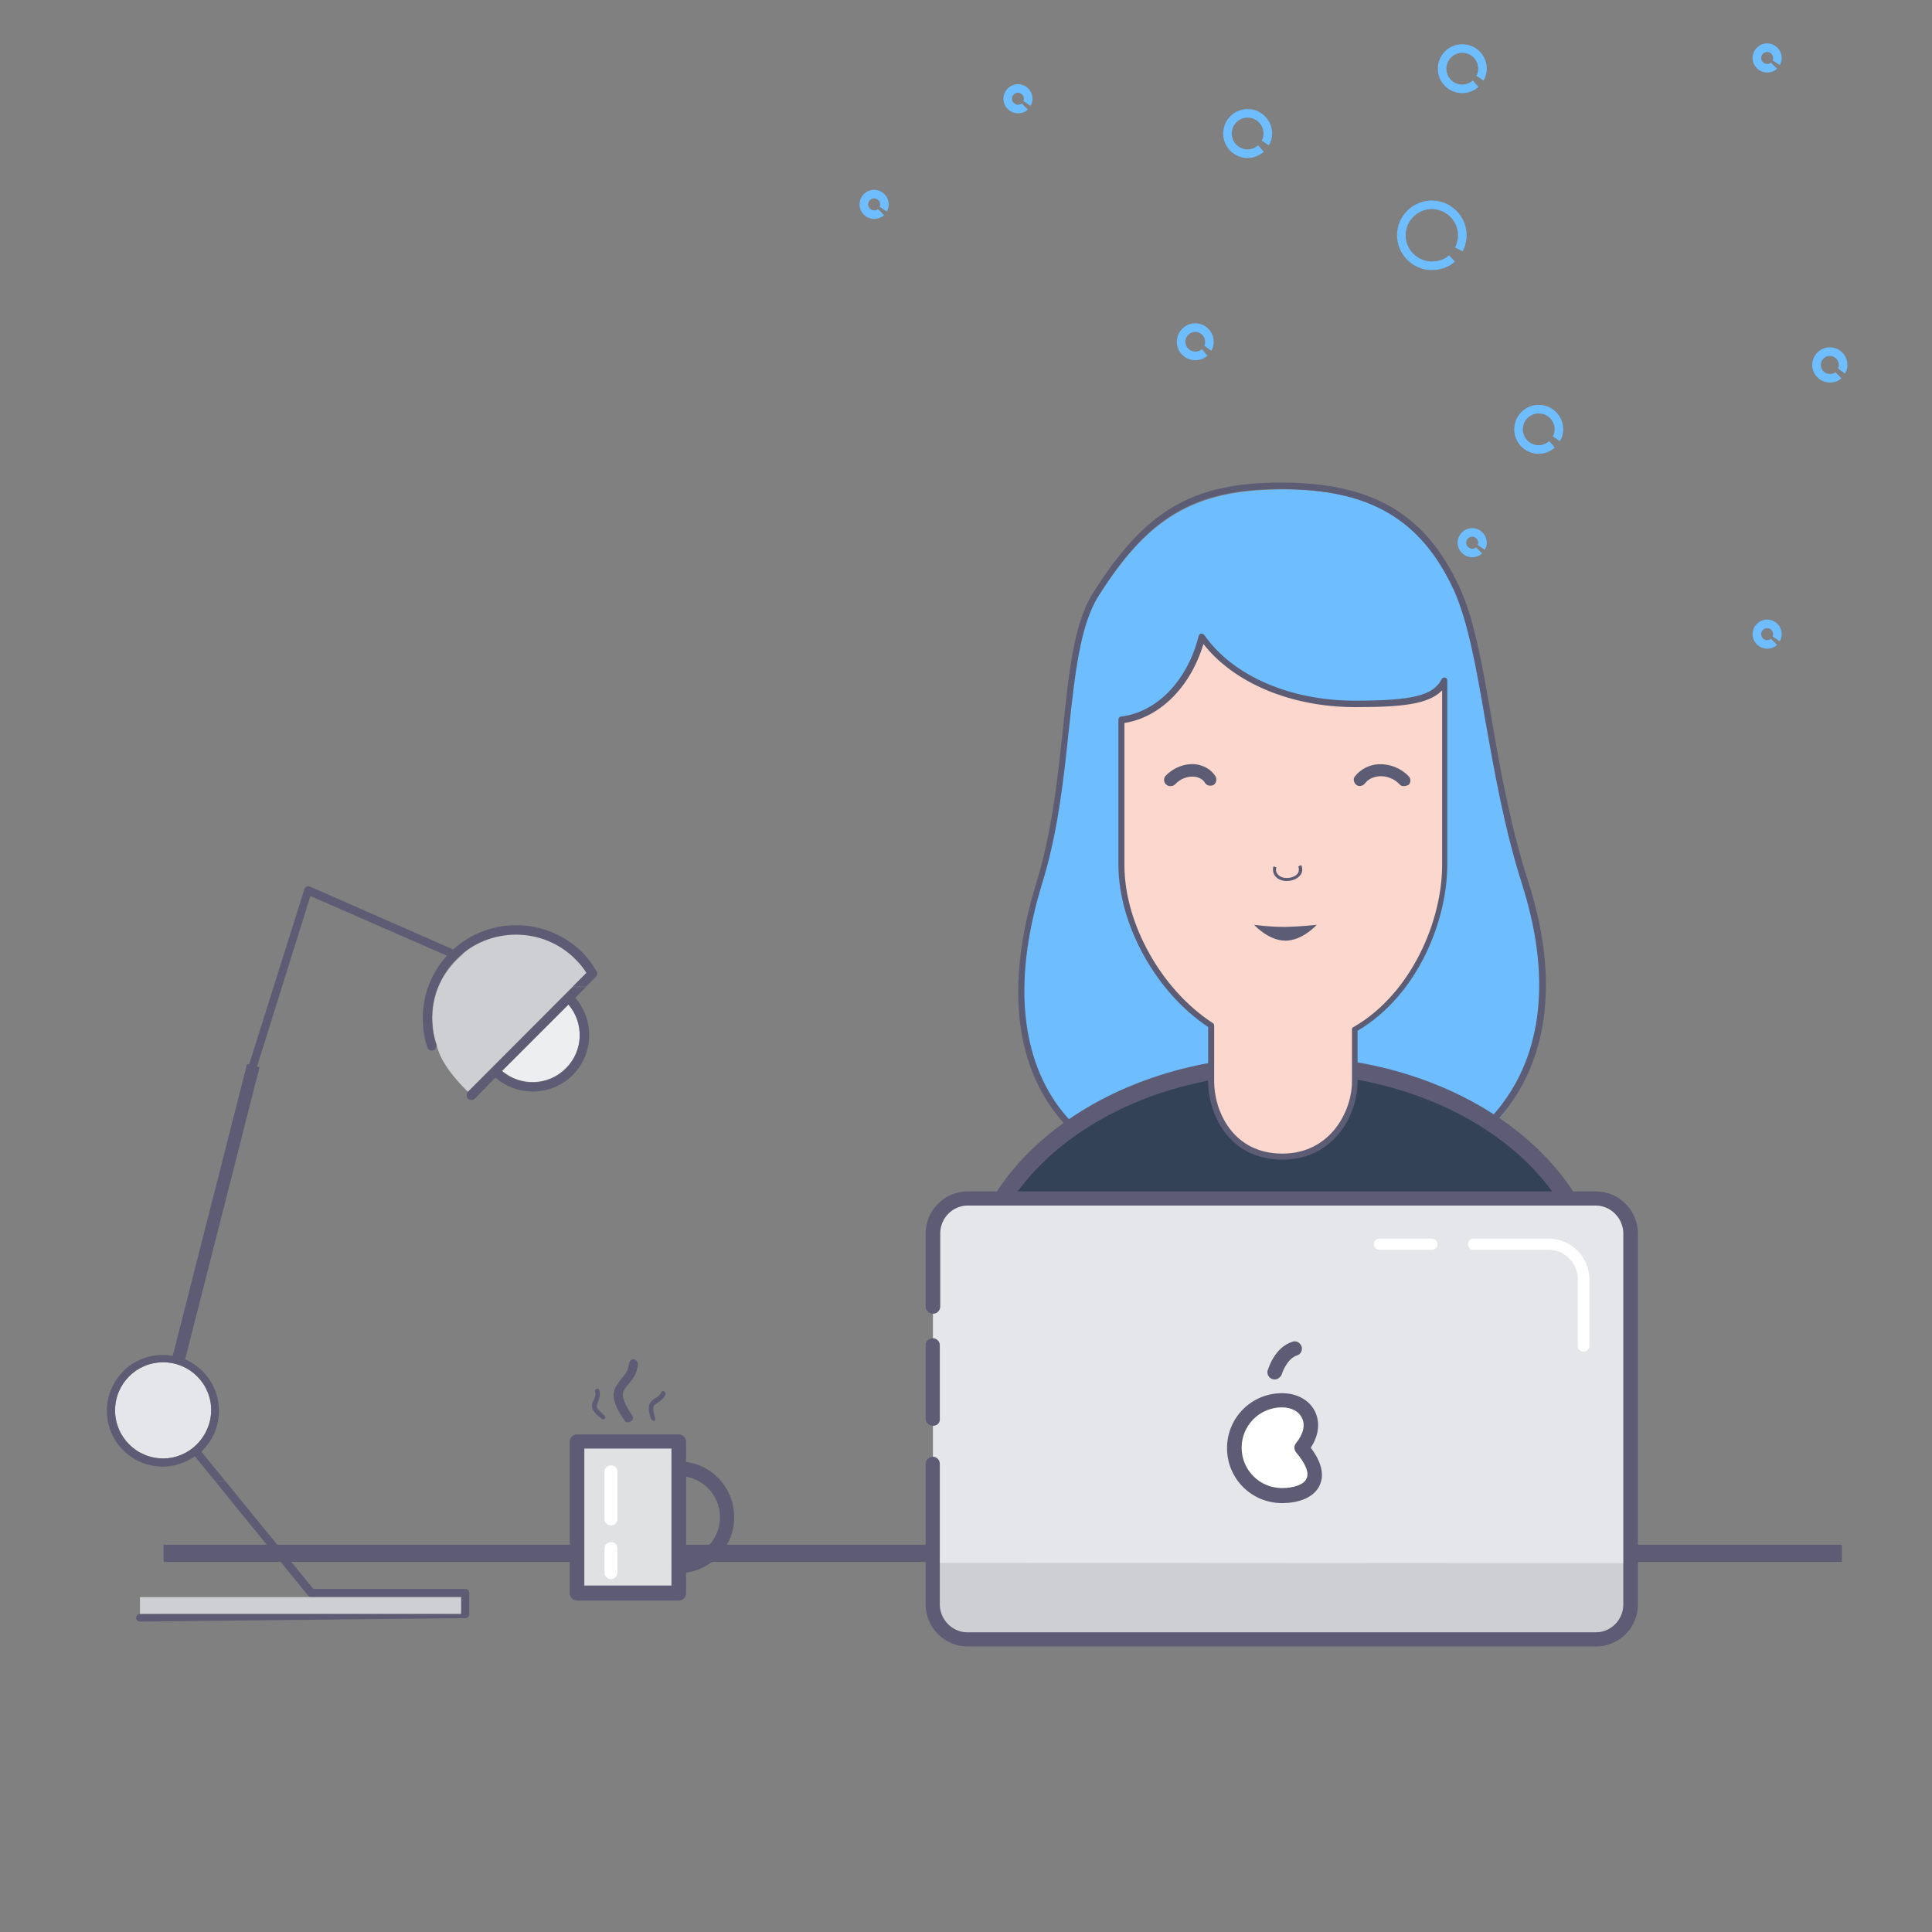 <?xml version="1.0" encoding="utf-8"?>
<!-- Generator: Adobe Illustrator 22.1.0, SVG Export Plug-In . SVG Version: 6.00 Build 0)  -->
<svg version="1.1" id="Calque_1" xmlns="http://www.w3.org/2000/svg" xmlns:xlink="http://www.w3.org/1999/xlink" x="0px" y="0px"
	 viewBox="0 0 450 450" style="enable-background:new 0 0 450 450;" xml:space="preserve">
<rect x="0" y="0" width="450" height="450" fill="#808080" stroke="none"/>
<style type="text/css">
	.st0{fill:none;stroke:#5D5C74;stroke-width:4;stroke-miterlimit:10;}
	.st1{fill:#6EBDFF;}
	.st2{fill:#5C5C74;}
	.st3{fill:#344258;stroke:#5D5C74;stroke-width:4;stroke-miterlimit:10;}
	.st4{fill:#FBD7CE;}
	.st5{fill:#E4E6E9;}
	.st6{fill:#CDCFD2;}
	.st7{fill:#5D5C74;}
	.st8{fill:#FFFFFF;}
	.st9{fill:#DFE1E2;}
	.st10{fill:#EDEEEF;}
	.st11{fill:none;stroke:#5D5C74;stroke-width:3;stroke-miterlimit:10;}
	.st12{fill:none;stroke:#6EBDFF;stroke-width:2;stroke-miterlimit:10;}
</style>
<line id="XMLID_2254_" class="st0" x1="38.1" y1="361.8" x2="429" y2="361.8"/>
<path id="XMLID_2253_" class="st1" d="M355.6,206.6c13.2,41.1-6.3,72.3-56.9,72.3c-53.5,0-69-31.1-56.3-72.3
	c8-26,4.9-54.3,13.1-67.2c11.5-18.3,22.1-25.4,43.2-25.4c19.9,0,32.8,6.3,41,24.1C346.4,152.6,347.1,179.9,355.6,206.6z"/>
<path id="XMLID_2249_" class="st2" d="M298.4,278.9c-25.2,0-43-6.7-52.9-20.1c-9.5-12.8-10.9-31.2-4.1-53.2
	c3.7-12.1,5-24.8,6.2-36.1c1.4-13,2.5-24.3,7-31.4c12.1-19.2,23.1-25.7,43.8-25.7c21.3,0,33.7,7.3,41.6,24.5
	c3.4,7.4,5.3,18.1,7.4,30.4c2,11.8,4.4,25.1,8.6,38.2c6.7,20.9,5.1,38.9-4.5,52.1C341.3,271.5,323,278.9,298.4,278.9z M298.4,113.9
	c-20.1,0-30.9,6.3-42.6,25c-4.2,6.8-5.4,17.9-6.8,30.7c-1.2,11.3-2.5,24.1-6.3,36.3c-6.6,21.6-5.2,39.5,3.9,51.9
	c9.6,12.9,27,19.5,51.7,19.5c24.1,0,42.1-7.1,51.9-20.6c9.4-12.8,10.8-30.4,4.3-50.8c-4.2-13.2-6.5-26.6-8.6-38.4
	c-2.1-12.2-4-22.8-7.3-30.1C331,121,319,113.9,298.4,113.9z"/>
<path id="XMLID_2248_" class="st3" d="M226.4,302.8c0-30.3,32.6-54.8,72.9-54.8s72.9,24.5,72.9,54.8"/>
<path id="XMLID_2243_" class="st4" d="M315.6,164.5c-15.6,0-29.2-6.4-35.6-15.6c-2.6,10.4-9.9,18.2-18.7,19.3c0,9.8,0,25.3,0,33.8
	c0,13,8.1,29.2,20.9,37.4v13c0,7.3,4.6,17.5,16.6,17.5c11.7,0,16.9-10.2,16.9-17.5v-12.1c13.6-7.8,20.9-24.8,20.9-38.3
	c0-13,0-42.6,0-42.6c0-0.1,0-0.2,0-0.3C334.4,163.4,328.9,164.5,315.6,164.5z"/>
<path id="XMLID_2240_" class="st2" d="M298.7,270.1c-12.7,0-17.3-10.9-17.3-18.2v-12.7c-12.1-8-20.9-23.8-20.9-37.8v-33.8
	c0-0.4,0.3-0.7,0.6-0.7c8.4-1,15.5-8.4,18.1-18.8c0.1-0.3,0.3-0.5,0.6-0.5s0.5,0.1,0.7,0.3c6.6,9.5,20,15.3,35,15.3
	c13.6,0,18.3-1.2,20.3-5c0.1-0.3,0.5-0.4,0.8-0.4c0.3,0.1,0.5,0.4,0.5,0.7v0.3v42.6c0,12.7-6.6,30.2-20.9,38.7v11.7
	C316.3,259.5,310.8,270.1,298.7,270.1z M261.9,168.4v33.1c0,13.7,8.7,29.1,20.6,36.8c0.2,0.1,0.3,0.4,0.3,0.6v13
	c0,6.7,4.2,16.8,15.9,16.8c11.1,0,16.2-9.8,16.2-16.8v-12.1c0-0.3,0.1-0.5,0.4-0.6c13.5-7.8,20.6-24.8,20.6-37.7v-40.7
	c-3.2,3.3-9.5,3.9-20.3,3.9c-14.8,0-28.2-5.6-35.3-14.7C277.3,160,270.2,167.1,261.9,168.4z"/>
<g id="XMLID_2238_">
	<path id="XMLID_2239_" class="st2" d="M306.7,215.4c0,0-3.3,3.7-7.3,3.7s-7.3-3.7-7.3-3.7s3.3,0.5,7.3,0.5
		C303.4,215.8,306.7,215.4,306.7,215.4z"/>
</g>
<g id="XMLID_2236_">
	<path id="XMLID_2237_" class="st2" d="M299.7,205.2h-0.1c-1.1,0-2.2-0.5-2.7-1.3c-0.4-0.6-0.5-1.4-0.3-2.1l0.7,0.2
		c-0.2,0.5-0.1,1.1,0.2,1.5c0.4,0.6,1.2,1,2.2,1c1.1,0,2.1-0.4,2.6-1.1c0.3-0.5,0.3-1,0.1-1.6l0.7-0.3c0.4,1,0.2,1.8-0.2,2.3
		C302.2,204.7,301,205.2,299.7,205.2z"/>
</g>
<path id="XMLID_2235_" class="st5" d="M379.9,287.3v86.3c0,4.5-3.6,8.1-8.1,8.1H225.4c-4.5,0-8.1-3.6-8.1-8.1v-86.4
	c0-4.5,3.6-8.1,8.1-8.1h146.3C376.2,279.1,379.9,282.8,379.9,287.3"/>
<path id="XMLID_2234_" class="st6" d="M379.9,364.1v9.5c0,4.5-3.6,8.1-8.1,8.1H225.4c-4.5,0-8.1-3.6-8.1-8.1V364L379.9,364.1z"/>
<path id="XMLID_2233_" class="st7" d="M217.3,332.1c-1,0-1.7-0.8-1.7-1.7v-17.1c0-1,0.9-1.6,1.7-1.6c0.9,0,1.6,0.8,1.6,1.6v17.1
	C219,331.4,218.3,332.1,217.3,332.1"/>
<path id="XMLID_2232_" class="st7" d="M371.7,383.5H225.4c-5.4,0-9.8-4.4-9.8-9.8v-32.8c0-1,0.9-1.6,1.7-1.6c0.9,0,1.6,0.8,1.6,1.6
	v32.8c0,3.5,2.9,6.5,6.4,6.5h146.4c3.5,0,6.4-2.9,6.4-6.5v-86.4c0-3.5-2.9-6.5-6.4-6.5H225.4c-3.5,0-6.4,2.9-6.4,6.5v17
	c0,1-0.8,1.7-1.7,1.7s-1.7-0.8-1.7-1.7v-17c0-5.4,4.4-9.8,9.8-9.8h146.3c5.4,0,9.8,4.4,9.8,9.8v86.3
	C381.6,379,377.2,383.5,371.7,383.5"/>
<path id="XMLID_2228_" class="st8" d="M368.8,314.8c-0.8,0-1.3-0.6-1.3-1.3v-15.6c0-3.7-3.1-6.8-6.8-6.8h-17.5
	c-0.8,0-1.3-0.6-1.3-1.3c0-0.8,0.6-1.3,1.3-1.3h17.5c5.3,0,9.5,4.3,9.5,9.5v15.6C370.2,314.1,369.6,314.8,368.8,314.8 M333.5,291.1
	h-12.2c-0.8,0-1.3-0.6-1.3-1.3c0-0.8,0.6-1.3,1.3-1.3h12.2c0.8,0,1.3,0.6,1.3,1.3C334.9,290.4,334.3,291.1,333.5,291.1 M303.3,337.3
	c6.4,7.6,1.5,11.1-4.6,11.1c-6.1,0-11.1-5-11.1-11.1s5-11.1,11.1-11.1C304.8,326.2,307.7,331.8,303.3,337.3"/>
<path id="XMLID_2224_" class="st7" d="M298.6,327.8c-5.2,0-9.4,4.2-9.4,9.4s4.2,9.4,9.4,9.4c2.9,0,5.2-0.9,5.7-2.2
	c0.7-1.3-0.2-3.5-2.4-6.1c-0.5-0.6-0.6-1.5,0-2.2c1.7-2.1,2.2-4.3,1.3-5.9C302.6,328.8,300.8,327.8,298.6,327.8 M298.6,350.1
	c-7.1,0-12.8-5.7-12.8-12.8s5.7-12.8,12.8-12.8c3.5,0,6.4,1.6,7.7,4.3c1.2,2.5,0.9,5.5-1,8.4c2.5,3.3,3.2,6.3,2.1,8.7
	C306.2,348.6,302.9,350.1,298.6,350.1"/>
<path id="XMLID_2222_" class="st7" d="M296.9,321.3c-1,0-1.7-0.8-1.7-1.7c0-0.2,0-0.3,0.1-0.5c0.1-0.2,1.5-5.3,5.8-6.6
	c0.9-0.3,1.8,0.3,2.1,1.2c0.2,0.9-0.3,1.8-1.1,2c-2.4,0.8-3.5,4.2-3.5,4.3C298.3,320.8,297.6,321.3,296.9,321.3"/>
<path id="XMLID_2217_" class="st9" d="M134.4,371.1H158v-35.3h-23.7L134.4,371.1L134.4,371.1z"/>
<path id="XMLID_2213_" class="st7" d="M136.1,369.3h20.3v-31.9h-20.3V369.3z M158.1,372.8h-23.7c-1,0-1.7-0.8-1.7-1.7v-35.3
	c0-1,0.8-1.7,1.7-1.7h23.7c1,0,1.7,0.8,1.7,1.7v35.3C159.8,372,159.1,372.8,158.1,372.8z"/>
<path id="XMLID_2208_" class="st7" d="M158.1,366.4c-1,0-1.7-0.8-1.7-1.7c0-1,0.8-1.7,1.7-1.7c5.3,0,9.6-4.3,9.6-9.6
	s-4.3-9.6-9.6-9.6c-1,0-1.7-0.8-1.7-1.7c0-1,0.8-1.7,1.7-1.7c7.2,0,12.9,5.8,12.9,13C171,360.6,165.2,366.4,158.1,366.4
	 M146.3,331.3c-0.3,0-0.6-0.1-0.8-0.4c-0.3-0.4-3.1-4.2-2.5-6.8c0.3-1.1,1-2,1.7-2.9c0.9-1.1,1.7-2,1.8-3.6c0.1-0.6,0.6-1,1.1-1
	c0.6,0.1,1,0.6,1,1.1c-0.2,2.3-1.3,3.6-2.3,4.8c-0.6,0.7-1.1,1.3-1.2,2c-0.3,1.3,1.3,4,2.1,5.1c0.4,0.5,0.3,1.1-0.2,1.4
	C146.7,331.2,146.5,331.3,146.3,331.3 M140.5,330.6c-0.1,0-0.2,0-0.3-0.1c-0.2-0.2-2.1-1.4-2.3-2.8c-0.1-0.6,0.1-1.1,0.4-1.6
	c0.3-0.7,0.5-1.2,0.3-2c-0.1-0.3,0.1-0.6,0.4-0.6c0.3-0.1,0.6,0.1,0.6,0.4c0.3,1.1-0.1,1.9-0.3,2.6c-0.2,0.4-0.3,0.8-0.3,1.1
	c0.1,0.6,1.1,1.5,1.8,2.1c0.2,0.2,0.3,0.5,0.1,0.7C140.8,330.5,140.7,330.6,140.5,330.6 M152.1,330.8c-0.2,0-0.4-0.1-0.5-0.4
	c-0.1-0.3-0.9-2.5-0.2-3.6c0.3-0.5,0.8-0.9,1.2-1.1c0.6-0.4,1.1-0.7,1.4-1.4c0.1-0.3,0.4-0.4,0.7-0.2c0.2,0.1,0.4,0.4,0.3,0.7
	c-0.5,1.1-1.2,1.5-1.8,1.9c-0.4,0.3-0.8,0.5-0.9,0.8c-0.3,0.6,0,1.9,0.3,2.8c0.1,0.3,0,0.6-0.3,0.7h-0.2"/>
<path id="XMLID_2205_" class="st8" d="M142.3,355.3c-0.8,0-1.5-0.6-1.5-1.5v-11c0-0.8,0.6-1.5,1.5-1.5c0.9,0,1.5,0.6,1.5,1.5v11
	C143.8,354.6,143.2,355.3,142.3,355.3C142.3,355.4,142.3,355.4,142.3,355.3 M142.3,367.8c-0.8,0-1.5-0.6-1.5-1.5v-5.6
	c0-0.8,0.6-1.5,1.5-1.5c0.9,0,1.5,0.6,1.5,1.5v5.6C143.8,367.1,143.2,367.8,142.3,367.8"/>
<path id="XMLID_2204_" class="st6" d="M136.6,226.6L109,254.3c0,0-6.4-5.9-7.3-11c0,0-4.6-11.7,5.9-20.9c0,0,6.1-7.2,18.8-4.1
	C126.3,218.4,133.3,220.6,136.6,226.6z"/>
<path id="XMLID_2203_" class="st7" d="M70.9,207.1c0.1-0.3,0.3-0.5,0.5-0.6c0.2-0.1,0.5-0.1,0.8,0l33,14.5c0.1,0.1,0.2,0.1,0.3,0.2
	c8.5-7.8,21.8-7.6,30.1,0.6c1.3,1.3,2.3,2.7,3.2,4.2l0,0c0.4,0.4,0.4,1.1,0,1.5l-2.3,2.3h-3.1l3.2-3.2c-0.7-1.1-1.6-2.2-2.6-3.2
	c-7.6-7.6-20-7.6-27.7,0c-5.4,5.4-6.9,13.1-4.7,19.9l0,0c0.1,0.4,0,0.8-0.3,1.1c-0.4,0.4-1.1,0.4-1.5,0c-0.1-0.1-0.1-0.1-0.1-0.2
	c0,0,0,0-0.1,0v-0.1c0-0.1,0-0.1-0.1-0.2c-2.3-7.2-0.8-15.4,4.6-21.3l-31.8-13.9l-12.8,40.9h-2L70.9,207.1z"/>
<path id="XMLID_2202_" class="st7" d="M72.5,372c-0.3,0-0.5-0.1-0.7-0.3L50.1,345h2.4L73,370.1h35.4c0.5,0,0.9,0.4,0.9,0.9v5
	c0,0.5-0.4,0.9-0.9,0.9l-75.8,0.8l0,0c-0.5,0-0.9-0.4-0.9-0.9s0.4-0.9,0.9-0.9l74.8-0.8V372H72.5z"/>
<path id="XMLID_2201_" class="st7" d="M110.6,255.9c-0.4,0.4-1.1,0.4-1.6,0c-0.4-0.4-0.4-1.1,0-1.6l5.7-5.7v3.1L110.6,255.9z"/>
<path id="XMLID_2200_" class="st10" d="M131.8,248.8c-4.1,4.1-10.5,4.3-14.9,0.6l15.5-15.5C136.1,238.3,135.9,244.8,131.8,248.8z"/>
<path id="XMLID_2197_" class="st7" d="M136.5,229.9h-3.1l-18.7,18.7v3.1l0.7-0.7c5.2,4.5,13.1,4.3,18-0.6c4.9-4.9,5.1-12.8,0.6-18
	L136.5,229.9z M132.4,234c3.7,4.3,3.5,10.8-0.6,14.9c-4.1,4.1-10.5,4.3-14.9,0.6L132.4,234z"/>
<path id="XMLID_2196_" class="st5" d="M38,339.7c-6.2,0-11.2-5-11.2-11.2s5-11.2,11.2-11.2s11.2,5,11.2,11.2
	C49.1,334.7,44.1,339.7,38,339.7z"/>
<path id="XMLID_2123_" class="st7" d="M50.1,345h2.4l-5.6-6.9c2.5-2.4,4.1-5.7,4.1-9.5c0-5.6-3.5-10.3-8.4-12.2l1.5-4.9h-2l-1.4,4.4
	c-0.9-0.2-1.9-0.3-2.8-0.3c-7.2,0-13,5.8-13,13s5.8,13,13,13c2.8,0,5.3-0.9,7.5-2.4L50.1,345z M38,339.7c-6.2,0-11.2-5-11.2-11.2
	s5-11.2,11.2-11.2s11.2,5,11.2,11.2C49.1,334.7,44.1,339.7,38,339.7z"/>
<rect id="XMLID_2119_" x="32.6" y="372" class="st6" width="74.8" height="3.9"/>
<line id="XMLID_2118_" class="st11" x1="41.5" y1="316.9" x2="59" y2="248.2"/>
<g id="XMLID_2109_">
	<path id="XMLID_2113_" class="st2" d="M272.6,183.1c-0.4,0-0.7-0.1-1-0.4c-0.6-0.5-0.6-1.5-0.1-2c1.8-1.9,4.4-2.9,6.8-2.7
		c2,0.2,3.8,1.2,4.8,2.8c0.4,0.7,0.2,1.6-0.4,2c-0.7,0.4-1.6,0.2-2-0.4c-0.5-0.9-1.5-1.4-2.6-1.5c-1.6-0.1-3.2,0.5-4.4,1.8
		C273.4,183,273,183.1,272.6,183.1z"/>
</g>
<g id="XMLID_1696_">
	<path id="XMLID_2072_" class="st2" d="M327,183.1c-0.4,0-0.8-0.1-1-0.4c-1.2-1.3-3-2-4.7-1.9c-1.4,0.1-2.7,0.7-3.4,1.7
		c-0.5,0.6-1.4,0.8-2,0.3c-0.6-0.5-0.8-1.4-0.3-2c1.3-1.6,3.3-2.7,5.5-2.8c2.6-0.1,5.2,0.9,7,2.8c0.6,0.6,0.5,1.5,0,2
		C327.7,183,327.3,183.1,327,183.1z"/>
</g>
<path id="XMLID_2363_" class="st12" d="M280.6,82.1c-0.6,0.5-1.3,0.8-2.2,0.8c-1.8,0-3.3-1.5-3.3-3.3s1.5-3.3,3.3-3.3
	c1.8,0,3.3,1.5,3.3,3.3c0,0.6-0.1,1.1-0.4,1.5"/>
<path id="XMLID_2366_" class="st12" d="M428.2,87.4c-0.5,0.5-1.2,0.7-2,0.7c-1.7,0-3.1-1.4-3.1-3.1c0-1.7,1.4-3.1,3.1-3.1
	s3.1,1.4,3.1,3.1c0,0.5-0.1,1-0.4,1.4"/>
<path id="XMLID_958_" class="st12" d="M338.2,60.2c-1.2,1.1-2.9,1.7-4.7,1.7c-3.9,0-7.1-3.2-7.1-7.1s3.2-7.1,7.1-7.1
	c3.9,0,7.1,3.2,7.1,7.1c0,1.2-0.3,2.3-0.8,3.3"/>
<path id="XMLID_956_" class="st12" d="M343.7,19.5c-0.8,0.7-1.9,1.2-3.1,1.2c-2.6,0-4.7-2.1-4.7-4.7s2.1-4.7,4.7-4.7
	s4.7,2.1,4.7,4.7c0,0.8-0.2,1.6-0.6,2.2"/>
<path id="XMLID_955_" class="st12" d="M344.5,128.2c-0.4,0.4-1,0.6-1.6,0.6c-1.3,0-2.4-1.1-2.4-2.4s1.1-2.4,2.4-2.4s2.4,1.1,2.4,2.4
	c0,0.4-0.1,0.8-0.3,1.1"/>
<path id="XMLID_954_" class="st12" d="M293.7,34.6c-0.8,0.7-1.9,1.2-3.1,1.2c-2.6,0-4.7-2.1-4.7-4.7c0-2.6,2.1-4.7,4.7-4.7
	c2.6,0,4.7,2.1,4.7,4.7c0,0.8-0.2,1.6-0.6,2.2"/>
<path id="XMLID_953_" class="st12" d="M361.5,103.5c-0.8,0.7-1.9,1.2-3.1,1.2c-2.6,0-4.7-2.1-4.7-4.7s2.1-4.7,4.7-4.7
	s4.7,2.1,4.7,4.7c0,0.8-0.2,1.6-0.6,2.2"/>
<path id="XMLID_952_" class="st12" d="M413.2,15.3c-0.4,0.4-1,0.6-1.6,0.6c-1.3,0-2.4-1.1-2.4-2.4s1.1-2.4,2.4-2.4s2.4,1.1,2.4,2.4
	c0,0.4-0.1,0.8-0.3,1.1"/>
<path id="XMLID_951_" class="st12" d="M205.2,49.4c-0.4,0.4-1,0.6-1.6,0.6c-1.3,0-2.4-1.1-2.4-2.4c0-1.3,1.1-2.4,2.4-2.4
	c1.3,0,2.4,1.1,2.4,2.4c0,0.4-0.1,0.8-0.3,1.1"/>
<path id="XMLID_950_" class="st12" d="M238.7,24.8c-0.4,0.4-1,0.6-1.6,0.6c-1.3,0-2.4-1.1-2.4-2.4s1.1-2.4,2.4-2.4s2.4,1.1,2.4,2.4
	c0,0.4-0.1,0.8-0.3,1.1"/>
<path id="XMLID_949_" class="st12" d="M413.2,149.5c-0.4,0.4-1,0.6-1.6,0.6c-1.3,0-2.4-1.1-2.4-2.4s1.1-2.4,2.4-2.4s2.4,1.1,2.4,2.4
	c0,0.4-0.1,0.8-0.3,1.1"/>
</svg>
